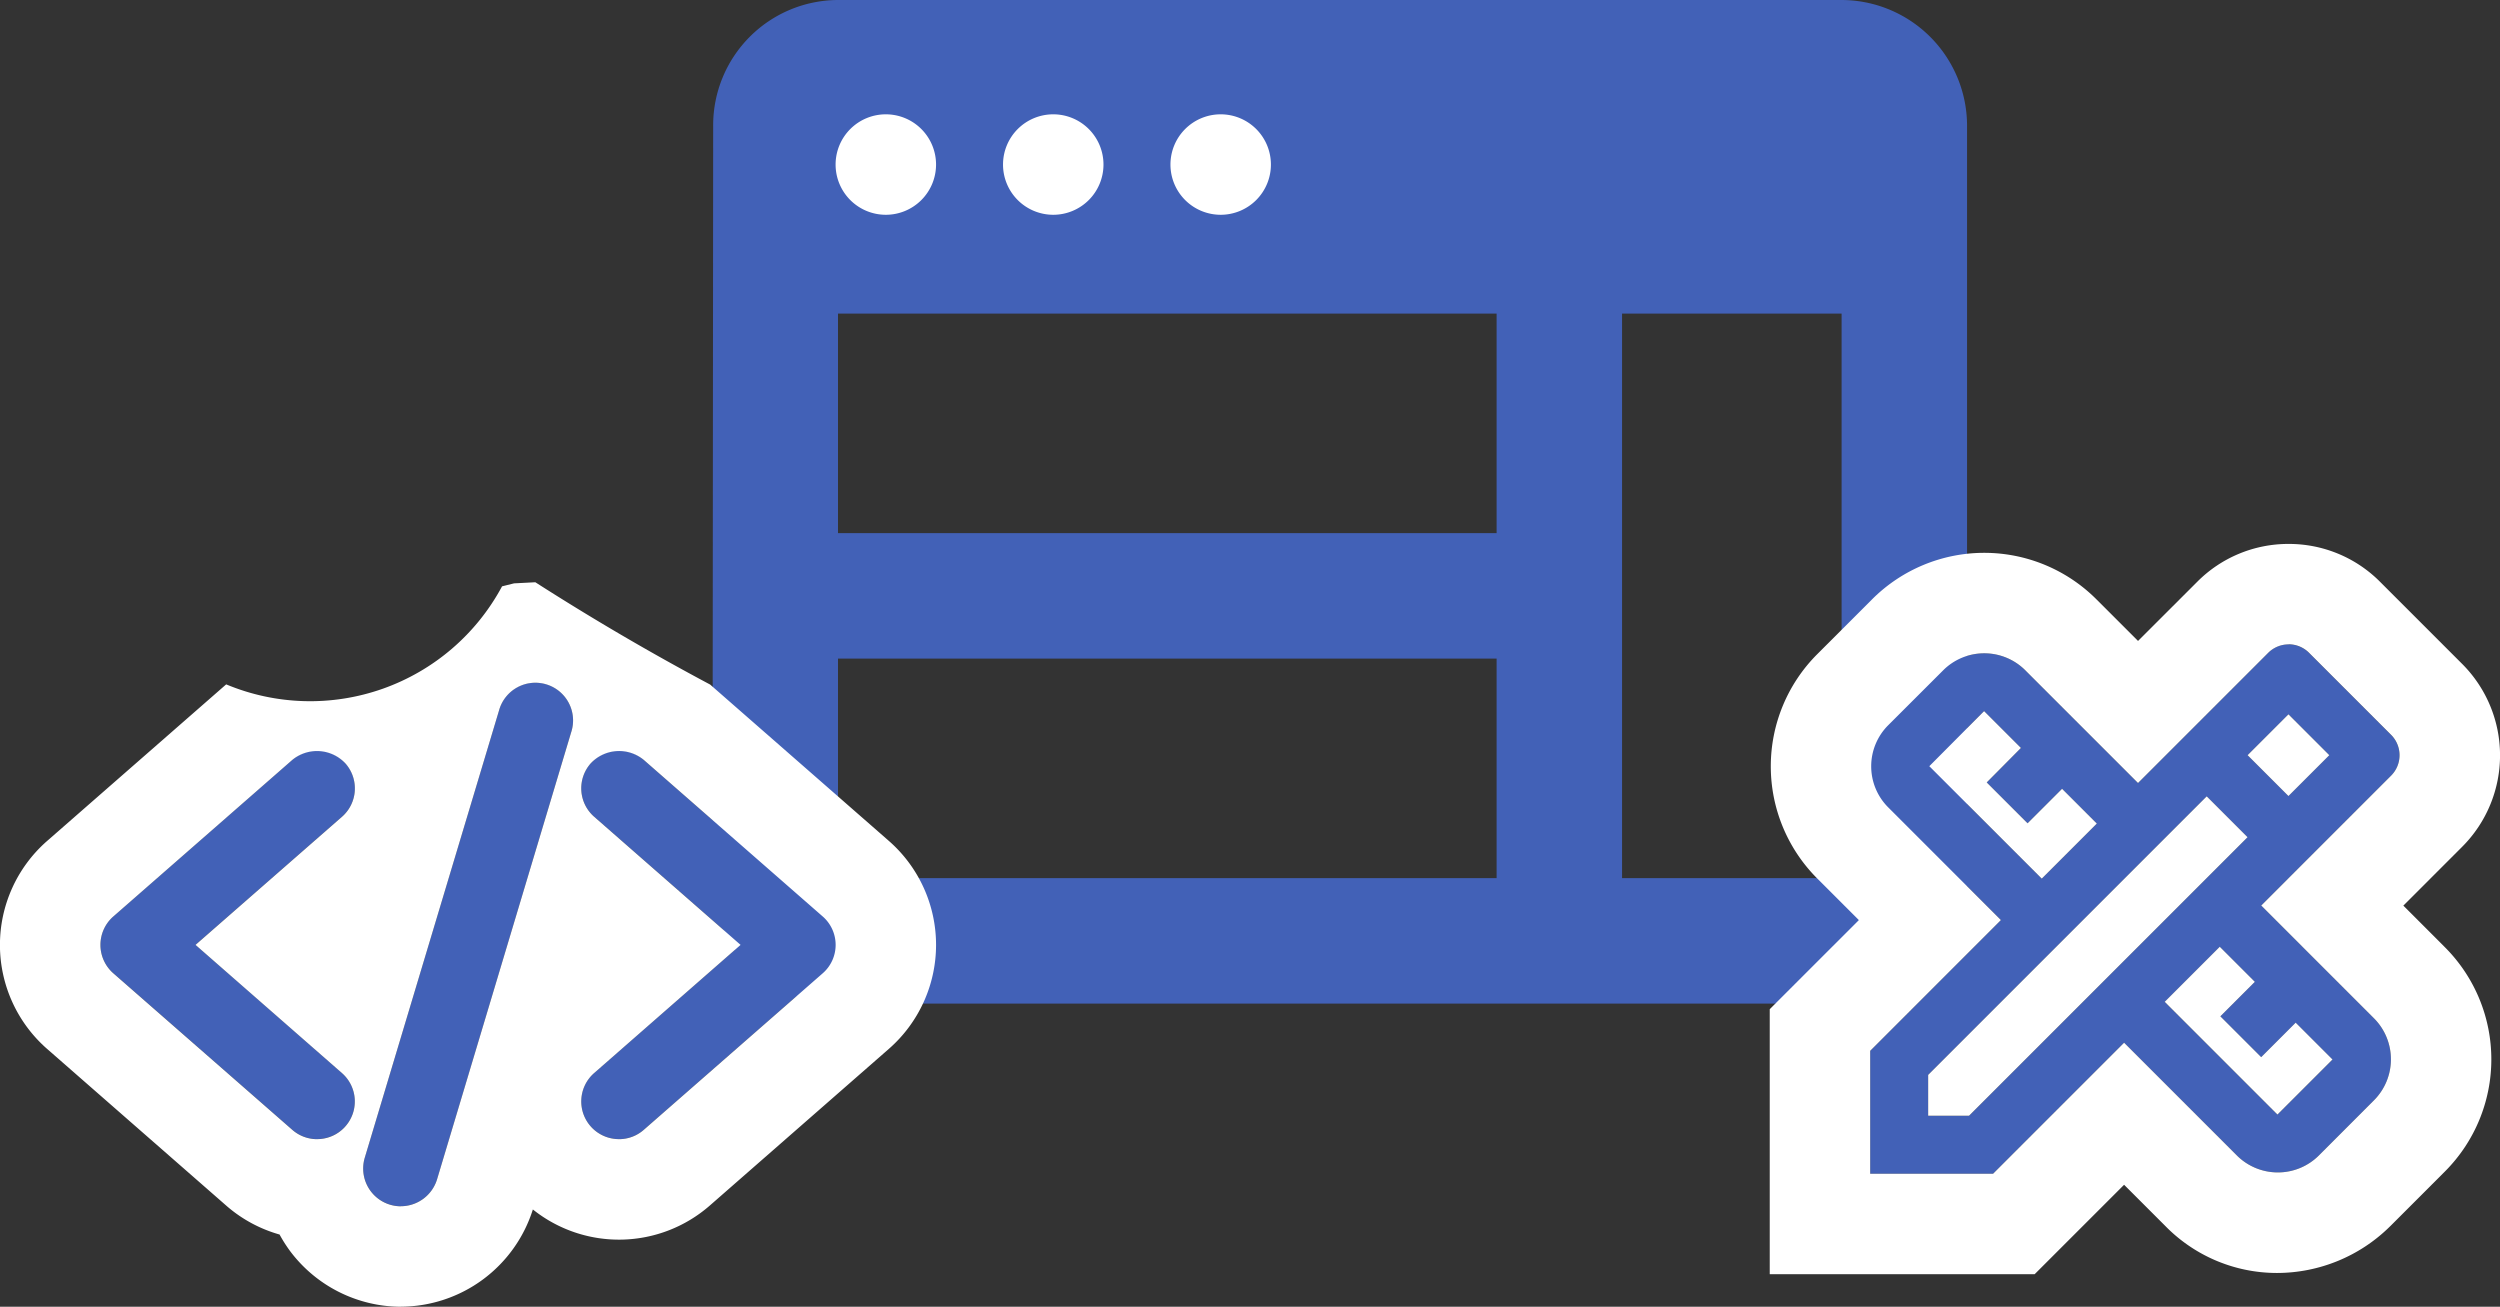 <svg xmlns="http://www.w3.org/2000/svg" width="149.316" height="78.045" viewBox="0 0 149.316 78.045">
  <rect x="0" y="0" width="149.316" height="78.045" fill="#333333" stroke="none"/>
  <g id="グループ_58357" data-name="グループ 58357" transform="translate(-450.925 -1569.172)">
    <path id="パス_63915" data-name="パス 63915" d="M69.435,4H9.493a7.483,7.483,0,0,0-7.455,7.493L2,56.449a7.515,7.515,0,0,0,7.493,7.493H69.435a7.515,7.515,0,0,0,7.493-7.493V11.493A7.515,7.515,0,0,0,69.435,4ZM9.493,22.732H48.83V35.844H9.493Zm0,20.605H48.83V56.449H9.493ZM69.435,56.449H56.322V22.732H69.435Z" transform="translate(491.482 1565.172)" fill="#4261b7"/>
    <path id="パス_63916" data-name="パス 63916" d="M33.978,10.715a1.724,1.724,0,0,0,0-2.441l-4.9-4.9a1.724,1.724,0,0,0-2.441,0l-7.773,7.773L12.131,4.414a3.469,3.469,0,0,0-4.9,0L3.942,7.7a3.469,3.469,0,0,0,0,4.9l6.734,6.734L2.869,27.144v7.34h7.34l7.825-7.825,6.734,6.734a3.467,3.467,0,0,0,4.9,0L32.957,30.1a3.469,3.469,0,0,0,0-4.9l-6.734-6.734,7.756-7.756ZM6.4,10.144,9.672,6.854l2.2,2.2-2.043,2.06,2.441,2.441,2.06-2.06,2.077,2.077-3.289,3.289Zm19.441,12.88-2.06,2.06,2.441,2.441,2.06-2.06,2.2,2.2-3.289,3.289-6.734-6.734,3.289-3.289Zm-17.069,8H6.331V28.581L22.968,11.944l2.441,2.441ZM25.409,9.486,27.85,7.045l2.441,2.441L27.85,11.927Z" transform="translate(559.756 1604.79)" fill="#4261b7"/>
    <path id="パス_63916_-_アウトライン" data-name="パス 63916 - アウトライン" d="M27.858,2.869a1.724,1.724,0,0,0-1.22.506l-7.773,7.773L12.131,4.414a3.469,3.469,0,0,0-4.9,0L3.942,7.7a3.469,3.469,0,0,0,0,4.9l6.734,6.734L2.869,27.144v7.34h7.34l7.825-7.825,6.734,6.734a3.467,3.467,0,0,0,4.9,0L32.957,30.1a3.469,3.469,0,0,0,0-4.9l-6.734-6.734,7.756-7.756h0a1.724,1.724,0,0,0,0-2.441l-4.9-4.9a1.724,1.724,0,0,0-1.22-.506M12.269,13.554l2.06-2.06,2.077,2.077-3.289,3.289L6.4,10.144,9.672,6.854l2.2,2.2-2.043,2.06,2.441,2.441M27.85,11.927,25.409,9.486,27.85,7.045l2.441,2.441L27.85,11.927M8.772,31.022H6.331V28.581L22.968,11.944l2.441,2.441L8.772,31.022m17.45-3.5,2.06-2.06,2.2,2.2-3.289,3.289-6.734-6.734,3.289-3.289,2.095,2.095-2.06,2.06,2.441,2.441M27.858-3.131A7.673,7.673,0,0,1,33.326-.864l4.895,4.895a7.724,7.724,0,0,1,0,10.931l-3.509,3.509L37.2,20.962a9.475,9.475,0,0,1,0,13.384L33.91,37.636a9.612,9.612,0,0,1-6.758,2.776,9.326,9.326,0,0,1-6.627-2.776l-2.492-2.492-5.34,5.34H-3.131V24.658l5.322-5.322L-.3,16.845A9.475,9.475,0,0,1-.3,3.46L2.989.171a9.469,9.469,0,0,1,13.385,0l2.492,2.492L22.4-.868A7.669,7.669,0,0,1,27.858-3.131Z" transform="translate(559.756 1604.79)" fill="#fff"/>
    <path id="パス_896044" data-name="パス 896044" d="M3,0A3,3,0,1,1,0,3,3,3,0,0,1,3,0Z" transform="translate(500.832 1576)" fill="#fff"/>
    <path id="パス_896043" data-name="パス 896043" d="M3,0A3,3,0,1,1,0,3,3,3,0,0,1,3,0Z" transform="translate(510.832 1576)" fill="#fff"/>
    <path id="パス_896042" data-name="パス 896042" d="M3,0A3,3,0,1,1,0,3,3,3,0,0,1,3,0Z" transform="translate(520.832 1576)" fill="#fff"/>
    <path id="合体_13" data-name="合体 13" d="M21414.775,21942.271a2.255,2.255,0,0,1-2.158-2.9l8.018-26.709a2.244,2.244,0,0,1,1.631-1.6,2.179,2.179,0,0,1,.539-.066,2.255,2.255,0,0,1,2.143,2.957l-8.012,26.709a2.268,2.268,0,0,1-2.154,1.607Zm13.023-4.01a2.251,2.251,0,0,1-1.48-3.947l8.744-7.654-8.744-7.654a2.252,2.252,0,1,1,2.963-3.393l10.688,9.35a2.251,2.251,0,0,1,0,3.393l-10.687,9.35a2.231,2.231,0,0,1-1.477.557Zm-18.029,0a2.241,2.241,0,0,1-1.48-.557l-10.689-9.35a2.254,2.254,0,0,1,0-3.393l10.689-9.35a2.254,2.254,0,0,1,2.969,3.393l-8.75,7.654,8.744,7.654a2.251,2.251,0,0,1-1.482,3.947Z" transform="translate(-20939.906 -20301.055)" fill="#4261b7"/>
    <path id="合体_13_-_アウトライン" data-name="合体 13 - アウトライン" d="M21414.781,21942.271a2.268,2.268,0,0,0,2.154-1.607l8.012-26.709a2.251,2.251,0,1,0-4.312-1.289l-8.018,26.709a2.255,2.255,0,0,0,2.158,2.9h.006m13.023-4.01a2.231,2.231,0,0,0,1.477-.557l10.688-9.35a2.251,2.251,0,0,0,0-3.393l-10.687-9.35a2.315,2.315,0,0,0-3.178.215,2.251,2.251,0,0,0,.215,3.178l8.744,7.654-8.744,7.654a2.251,2.251,0,0,0,1.48,3.947h.006m-18.035,0a2.251,2.251,0,0,0,1.482-3.947l-8.744-7.654,8.75-7.654a2.251,2.251,0,0,0,.209-3.178,2.317,2.317,0,0,0-3.178-.215l-10.689,9.35a2.254,2.254,0,0,0,0,3.393l10.689,9.35a2.241,2.241,0,0,0,1.48.557m5.012,10.01a8.3,8.3,0,0,1-6.615-3.314,8.441,8.441,0,0,1-.637-1,8.237,8.237,0,0,1-3.205-1.744l-10.674-9.338a8.253,8.253,0,0,1-.033-12.4l10.723-9.377a13.006,13.006,0,0,0,16.477-5.855l.715-.178,1.273-.066a150.57,150.57,0,0,0,10.441,6.111l10.674,9.338a8.251,8.251,0,0,1,0,12.42l-10.691,9.354a8.24,8.24,0,0,1-10.572.238A8.3,8.3,0,0,1,21414.781,21948.271Z" transform="translate(-20939.906 -20301.055)" fill="#fff"/>
  </g>
</svg>
